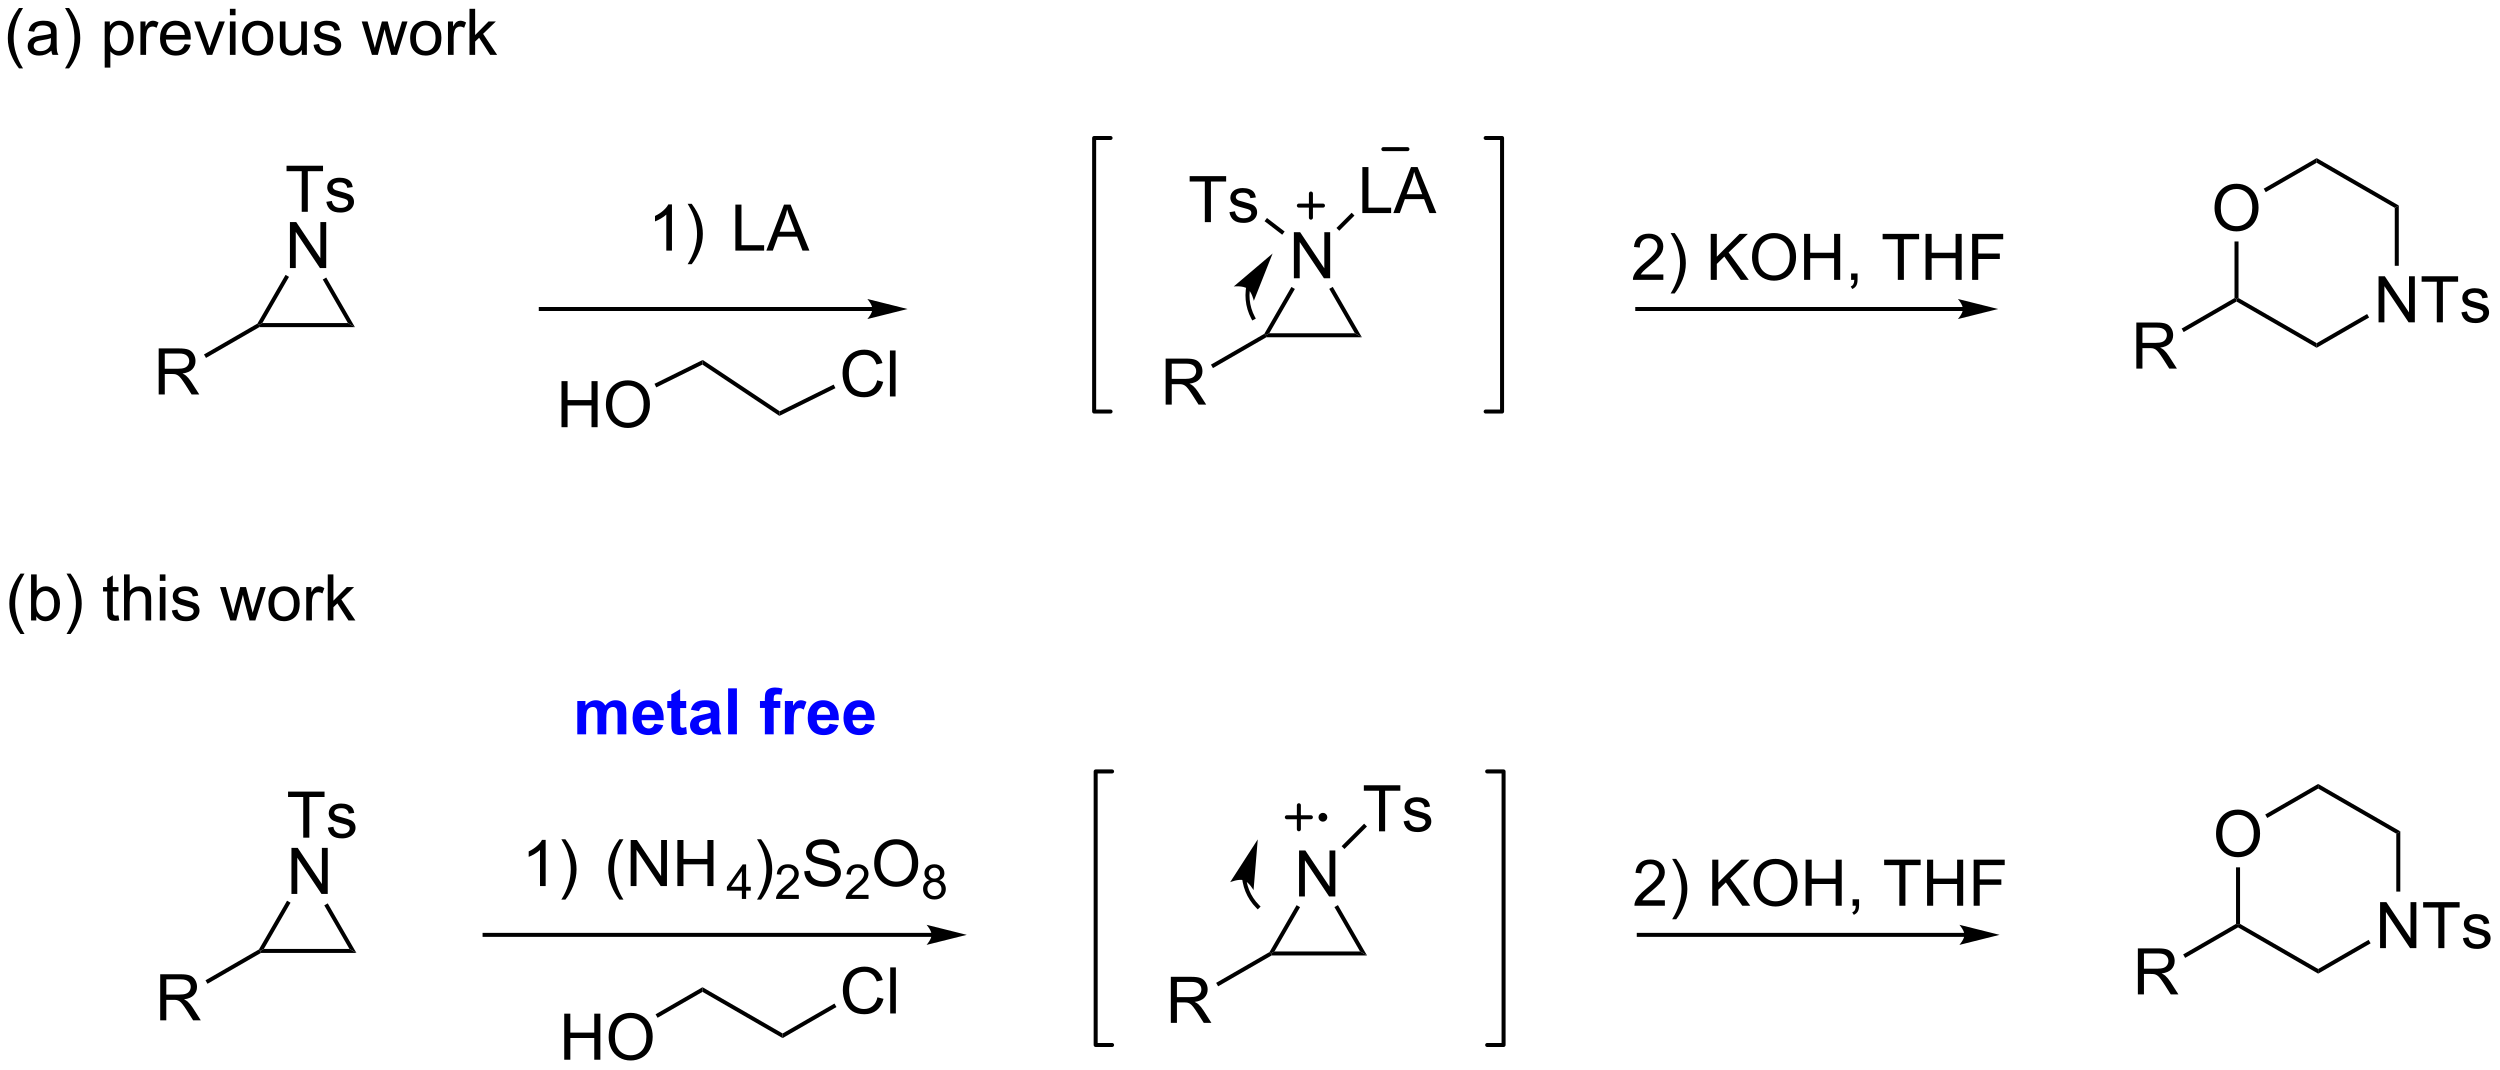 <?xml version="1.0" encoding="UTF-8"?>
<!DOCTYPE svg PUBLIC '-//W3C//DTD SVG 1.0//EN'
          'http://www.w3.org/TR/2001/REC-SVG-20010904/DTD/svg10.dtd'>
<svg stroke-dasharray="none" shape-rendering="auto" xmlns="http://www.w3.org/2000/svg" font-family="'Dialog'" text-rendering="auto" width="853" fill-opacity="1" color-interpolation="auto" color-rendering="auto" preserveAspectRatio="xMidYMid meet" font-size="12px" viewBox="0 0 853 365" fill="black" xmlns:xlink="http://www.w3.org/1999/xlink" stroke="black" image-rendering="auto" stroke-miterlimit="10" stroke-linecap="square" stroke-linejoin="miter" font-style="normal" stroke-width="1" height="365" stroke-dashoffset="0" font-weight="normal" stroke-opacity="1"
><!--Generated by the Batik Graphics2D SVG Generator--><defs id="genericDefs"
  /><g
  ><defs id="defs1"
    ><clipPath clipPathUnits="userSpaceOnUse" id="clipPath1"
      ><path d="M1.144 2.059 L320.808 2.059 L320.808 138.746 L1.144 138.746 L1.144 2.059 Z"
      /></clipPath
      ><clipPath clipPathUnits="userSpaceOnUse" id="clipPath2"
      ><path d="M-0.675 51.076 L-0.675 183.963 L310.101 183.963 L310.101 51.076 Z"
      /></clipPath
    ></defs
    ><g transform="scale(2.667,2.667) translate(-1.144,-2.059) matrix(1.029,0,0,1.029,1.839,-50.478)"
    ><path d="M1.685 59.559 Q1.102 58.825 0.698 57.84 Q0.297 56.853 0.297 55.799 Q0.297 54.869 0.599 54.017 Q0.951 53.03 1.685 52.049 L2.188 52.049 Q1.716 52.861 1.562 53.21 Q1.325 53.749 1.188 54.335 Q1.021 55.064 1.021 55.804 Q1.021 57.681 2.188 59.559 L1.685 59.559 ZM5.711 57.361 Q5.32 57.694 4.958 57.832 Q4.599 57.968 4.185 57.968 Q3.5 57.968 3.133 57.635 Q2.766 57.299 2.766 56.78 Q2.766 56.476 2.904 56.223 Q3.044 55.971 3.268 55.819 Q3.492 55.666 3.773 55.588 Q3.982 55.533 4.398 55.483 Q5.25 55.382 5.654 55.241 Q5.656 55.096 5.656 55.056 Q5.656 54.627 5.458 54.452 Q5.188 54.213 4.656 54.213 Q4.162 54.213 3.925 54.387 Q3.688 54.562 3.575 55.002 L2.888 54.908 Q2.982 54.468 3.195 54.197 Q3.412 53.924 3.818 53.778 Q4.224 53.632 4.758 53.632 Q5.289 53.632 5.62 53.757 Q5.953 53.882 6.109 54.072 Q6.266 54.26 6.328 54.549 Q6.365 54.728 6.365 55.197 L6.365 56.135 Q6.365 57.116 6.409 57.377 Q6.453 57.635 6.586 57.874 L5.852 57.874 Q5.742 57.655 5.711 57.361 ZM5.654 55.791 Q5.271 55.947 4.505 56.056 Q4.07 56.119 3.891 56.197 Q3.711 56.275 3.612 56.426 Q3.516 56.577 3.516 56.76 Q3.516 57.041 3.729 57.228 Q3.943 57.416 4.352 57.416 Q4.758 57.416 5.073 57.239 Q5.391 57.062 5.539 56.752 Q5.654 56.515 5.654 56.049 L5.654 55.791 ZM7.915 59.559 L7.41 59.559 Q8.579 57.681 8.579 55.804 Q8.579 55.069 8.41 54.346 Q8.277 53.76 8.04 53.221 Q7.887 52.869 7.41 52.049 L7.915 52.049 Q8.65 53.03 9.001 54.017 Q9.301 54.869 9.301 55.799 Q9.301 56.853 8.897 57.84 Q8.493 58.825 7.915 59.559 ZM12.341 59.465 L12.341 53.726 L12.982 53.726 L12.982 54.265 Q13.208 53.947 13.492 53.791 Q13.779 53.632 14.185 53.632 Q14.716 53.632 15.122 53.905 Q15.529 54.179 15.734 54.676 Q15.943 55.174 15.943 55.767 Q15.943 56.405 15.713 56.916 Q15.484 57.424 15.05 57.697 Q14.615 57.968 14.133 57.968 Q13.781 57.968 13.503 57.819 Q13.224 57.671 13.044 57.444 L13.044 59.465 L12.341 59.465 ZM12.977 55.822 Q12.977 56.624 13.3 57.007 Q13.625 57.39 14.086 57.39 Q14.555 57.39 14.888 56.994 Q15.224 56.596 15.224 55.765 Q15.224 54.971 14.896 54.577 Q14.57 54.181 14.117 54.181 Q13.669 54.181 13.323 54.603 Q12.977 55.023 12.977 55.822 ZM16.783 57.874 L16.783 53.726 L17.415 53.726 L17.415 54.353 Q17.658 53.913 17.861 53.773 Q18.066 53.632 18.314 53.632 Q18.668 53.632 19.035 53.858 L18.793 54.51 Q18.535 54.358 18.277 54.358 Q18.048 54.358 17.863 54.496 Q17.681 54.635 17.603 54.882 Q17.486 55.257 17.486 55.702 L17.486 57.874 L16.783 57.874 ZM22.293 56.538 L23.02 56.627 Q22.848 57.265 22.381 57.616 Q21.918 57.968 21.197 57.968 Q20.285 57.968 19.751 57.408 Q19.22 56.846 19.22 55.835 Q19.22 54.788 19.759 54.21 Q20.298 53.632 21.158 53.632 Q21.988 53.632 22.514 54.2 Q23.043 54.765 23.043 55.791 Q23.043 55.853 23.04 55.978 L19.947 55.978 Q19.986 56.663 20.332 57.028 Q20.681 57.39 21.199 57.39 Q21.587 57.39 21.861 57.187 Q22.134 56.983 22.293 56.538 ZM19.986 55.4 L22.301 55.4 Q22.254 54.877 22.035 54.616 Q21.699 54.21 21.165 54.21 Q20.681 54.21 20.35 54.536 Q20.02 54.858 19.986 55.4 ZM25.055 57.874 L23.477 53.726 L24.219 53.726 L25.109 56.21 Q25.255 56.611 25.375 57.046 Q25.469 56.718 25.638 56.257 L26.56 53.726 L27.281 53.726 L25.711 57.874 L25.055 57.874 ZM27.906 52.955 L27.906 52.148 L28.609 52.148 L28.609 52.955 L27.906 52.955 ZM27.906 57.874 L27.906 53.726 L28.609 53.726 L28.609 57.874 L27.906 57.874 ZM29.418 55.799 Q29.418 54.648 30.059 54.093 Q30.595 53.632 31.363 53.632 Q32.22 53.632 32.762 54.192 Q33.306 54.752 33.306 55.741 Q33.306 56.541 33.064 57.002 Q32.824 57.46 32.366 57.715 Q31.908 57.968 31.363 57.968 Q30.494 57.968 29.954 57.411 Q29.418 56.851 29.418 55.799 ZM30.142 55.799 Q30.142 56.596 30.488 56.994 Q30.837 57.39 31.363 57.39 Q31.887 57.39 32.233 56.991 Q32.582 56.593 32.582 55.775 Q32.582 55.007 32.233 54.611 Q31.884 54.213 31.363 54.213 Q30.837 54.213 30.488 54.608 Q30.142 55.002 30.142 55.799 ZM36.849 57.874 L36.849 57.265 Q36.365 57.968 35.531 57.968 Q35.164 57.968 34.846 57.827 Q34.529 57.687 34.372 57.473 Q34.219 57.26 34.156 56.952 Q34.115 56.744 34.115 56.296 L34.115 53.726 L34.818 53.726 L34.818 56.025 Q34.818 56.577 34.859 56.767 Q34.927 57.046 35.141 57.205 Q35.357 57.361 35.672 57.361 Q35.99 57.361 36.266 57.2 Q36.544 57.038 36.659 56.76 Q36.773 56.478 36.773 55.947 L36.773 53.726 L37.477 53.726 L37.477 57.874 L36.849 57.874 ZM38.298 56.635 L38.993 56.525 Q39.051 56.944 39.319 57.168 Q39.587 57.39 40.066 57.39 Q40.551 57.39 40.785 57.192 Q41.02 56.994 41.02 56.728 Q41.02 56.491 40.814 56.353 Q40.668 56.26 40.095 56.116 Q39.322 55.921 39.022 55.778 Q38.723 55.635 38.569 55.385 Q38.415 55.132 38.415 54.827 Q38.415 54.549 38.54 54.314 Q38.668 54.077 38.887 53.921 Q39.051 53.799 39.335 53.715 Q39.618 53.632 39.941 53.632 Q40.431 53.632 40.798 53.773 Q41.168 53.913 41.342 54.153 Q41.52 54.392 41.587 54.796 L40.9 54.89 Q40.853 54.569 40.626 54.39 Q40.402 54.21 39.993 54.21 Q39.509 54.21 39.301 54.371 Q39.095 54.53 39.095 54.744 Q39.095 54.882 39.181 54.991 Q39.267 55.103 39.449 55.179 Q39.556 55.218 40.072 55.358 Q40.816 55.556 41.111 55.684 Q41.408 55.812 41.574 56.054 Q41.743 56.296 41.743 56.655 Q41.743 57.007 41.538 57.317 Q41.332 57.627 40.944 57.799 Q40.559 57.968 40.072 57.968 Q39.262 57.968 38.837 57.632 Q38.415 57.296 38.298 56.635 ZM45.568 57.874 L44.297 53.726 L45.023 53.726 L45.685 56.119 L45.93 57.01 Q45.945 56.944 46.146 56.155 L46.805 53.726 L47.529 53.726 L48.148 56.132 L48.357 56.924 L48.594 56.124 L49.305 53.726 L49.99 53.726 L48.693 57.874 L47.961 57.874 L47.302 55.39 L47.141 54.681 L46.302 57.874 L45.568 57.874 ZM50.316 55.799 Q50.316 54.648 50.957 54.093 Q51.493 53.632 52.262 53.632 Q53.118 53.632 53.66 54.192 Q54.204 54.752 54.204 55.741 Q54.204 56.541 53.962 57.002 Q53.723 57.46 53.264 57.715 Q52.806 57.968 52.262 57.968 Q51.392 57.968 50.853 57.411 Q50.316 56.851 50.316 55.799 ZM51.04 55.799 Q51.04 56.596 51.387 56.994 Q51.736 57.39 52.262 57.39 Q52.785 57.39 53.132 56.991 Q53.48 56.593 53.48 55.775 Q53.48 55.007 53.132 54.611 Q52.783 54.213 52.262 54.213 Q51.736 54.213 51.387 54.608 Q51.04 55.002 51.04 55.799 ZM55.021 57.874 L55.021 53.726 L55.654 53.726 L55.654 54.353 Q55.896 53.913 56.099 53.773 Q56.305 53.632 56.552 53.632 Q56.906 53.632 57.273 53.858 L57.031 54.51 Q56.773 54.358 56.516 54.358 Q56.286 54.358 56.102 54.496 Q55.919 54.635 55.841 54.882 Q55.724 55.257 55.724 55.702 L55.724 57.874 L55.021 57.874 ZM57.695 57.874 L57.695 52.148 L58.398 52.148 L58.398 55.413 L60.062 53.726 L60.974 53.726 L59.388 55.265 L61.133 57.874 L60.266 57.874 L58.896 55.752 L58.398 56.228 L58.398 57.874 L57.695 57.874 Z" stroke="none" clip-path="url(#clipPath2)"
    /></g
    ><g transform="matrix(2.743,0,0,2.743,1.852,-140.099)"
    ><path d="M1.872 129.936 Q1.289 129.202 0.885 128.218 Q0.484 127.231 0.484 126.176 Q0.484 125.246 0.786 124.395 Q1.138 123.408 1.872 122.426 L2.375 122.426 Q1.904 123.238 1.75 123.587 Q1.513 124.126 1.375 124.712 Q1.208 125.442 1.208 126.181 Q1.208 128.059 2.375 129.936 L1.872 129.936 ZM3.841 128.251 L3.188 128.251 L3.188 122.525 L3.891 122.525 L3.891 124.567 Q4.336 124.009 5.029 124.009 Q5.412 124.009 5.753 124.163 Q6.094 124.317 6.315 124.598 Q6.537 124.876 6.662 125.272 Q6.787 125.665 6.787 126.113 Q6.787 127.181 6.258 127.764 Q5.732 128.345 4.992 128.345 Q4.258 128.345 3.841 127.731 L3.841 128.251 ZM3.833 126.145 Q3.833 126.892 4.037 127.223 Q4.367 127.767 4.935 127.767 Q5.396 127.767 5.732 127.366 Q6.068 126.965 6.068 126.173 Q6.068 125.361 5.745 124.975 Q5.422 124.587 4.966 124.587 Q4.505 124.587 4.169 124.988 Q3.833 125.387 3.833 126.145 ZM8.103 129.936 L7.598 129.936 Q8.767 128.059 8.767 126.181 Q8.767 125.447 8.598 124.723 Q8.465 124.137 8.228 123.598 Q8.074 123.246 7.598 122.426 L8.103 122.426 Q8.837 123.408 9.189 124.395 Q9.488 125.246 9.488 126.176 Q9.488 127.231 9.085 128.218 Q8.681 129.202 8.103 129.936 ZM14.062 127.621 L14.164 128.244 Q13.867 128.306 13.633 128.306 Q13.25 128.306 13.039 128.186 Q12.828 128.064 12.742 127.866 Q12.656 127.668 12.656 127.035 L12.656 124.65 L12.141 124.65 L12.141 124.103 L12.656 124.103 L12.656 123.074 L13.357 122.652 L13.357 124.103 L14.062 124.103 L14.062 124.65 L13.357 124.65 L13.357 127.074 Q13.357 127.376 13.393 127.462 Q13.43 127.548 13.513 127.6 Q13.599 127.65 13.755 127.65 Q13.872 127.65 14.062 127.621 ZM14.751 128.251 L14.751 122.525 L15.454 122.525 L15.454 124.579 Q15.947 124.009 16.697 124.009 Q17.158 124.009 17.496 124.192 Q17.837 124.371 17.983 124.692 Q18.129 125.012 18.129 125.621 L18.129 128.251 L17.426 128.251 L17.426 125.621 Q17.426 125.095 17.197 124.856 Q16.97 124.613 16.551 124.613 Q16.238 124.613 15.962 124.777 Q15.689 124.939 15.572 125.218 Q15.454 125.494 15.454 125.981 L15.454 128.251 L14.751 128.251 ZM19.203 123.332 L19.203 122.525 L19.906 122.525 L19.906 123.332 L19.203 123.332 ZM19.203 128.251 L19.203 124.103 L19.906 124.103 L19.906 128.251 L19.203 128.251 ZM20.697 127.012 L21.392 126.902 Q21.449 127.322 21.717 127.546 Q21.986 127.767 22.465 127.767 Q22.949 127.767 23.184 127.569 Q23.418 127.371 23.418 127.106 Q23.418 126.869 23.212 126.731 Q23.066 126.637 22.494 126.494 Q21.72 126.298 21.421 126.155 Q21.121 126.012 20.967 125.762 Q20.814 125.509 20.814 125.204 Q20.814 124.926 20.939 124.692 Q21.066 124.454 21.285 124.298 Q21.449 124.176 21.733 124.093 Q22.017 124.009 22.34 124.009 Q22.829 124.009 23.197 124.15 Q23.566 124.29 23.741 124.53 Q23.918 124.77 23.986 125.173 L23.298 125.267 Q23.251 124.947 23.025 124.767 Q22.801 124.587 22.392 124.587 Q21.908 124.587 21.699 124.749 Q21.494 124.908 21.494 125.121 Q21.494 125.259 21.579 125.369 Q21.665 125.481 21.848 125.556 Q21.954 125.595 22.47 125.736 Q23.215 125.934 23.509 126.061 Q23.806 126.189 23.973 126.431 Q24.142 126.673 24.142 127.033 Q24.142 127.384 23.936 127.694 Q23.73 128.004 23.342 128.176 Q22.957 128.345 22.47 128.345 Q21.66 128.345 21.236 128.009 Q20.814 127.673 20.697 127.012 ZM27.966 128.251 L26.695 124.103 L27.422 124.103 L28.083 126.496 L28.328 127.387 Q28.344 127.322 28.544 126.533 L29.203 124.103 L29.927 124.103 L30.547 126.509 L30.755 127.301 L30.992 126.501 L31.703 124.103 L32.388 124.103 L31.091 128.251 L30.359 128.251 L29.701 125.767 L29.539 125.059 L28.701 128.251 L27.966 128.251 ZM32.715 126.176 Q32.715 125.025 33.355 124.47 Q33.892 124.009 34.66 124.009 Q35.517 124.009 36.059 124.569 Q36.603 125.129 36.603 126.119 Q36.603 126.918 36.361 127.379 Q36.121 127.837 35.663 128.093 Q35.204 128.345 34.66 128.345 Q33.79 128.345 33.251 127.788 Q32.715 127.228 32.715 126.176 ZM33.439 126.176 Q33.439 126.973 33.785 127.371 Q34.134 127.767 34.66 127.767 Q35.184 127.767 35.53 127.369 Q35.879 126.97 35.879 126.152 Q35.879 125.384 35.53 124.988 Q35.181 124.59 34.66 124.59 Q34.134 124.59 33.785 124.986 Q33.439 125.379 33.439 126.176 ZM37.419 128.251 L37.419 124.103 L38.052 124.103 L38.052 124.731 Q38.294 124.29 38.497 124.15 Q38.703 124.009 38.95 124.009 Q39.305 124.009 39.672 124.236 L39.43 124.887 Q39.172 124.736 38.914 124.736 Q38.685 124.736 38.5 124.874 Q38.318 125.012 38.24 125.259 Q38.122 125.634 38.122 126.079 L38.122 128.251 L37.419 128.251 ZM40.094 128.251 L40.094 122.525 L40.797 122.525 L40.797 125.79 L42.461 124.103 L43.372 124.103 L41.786 125.642 L43.531 128.251 L42.664 128.251 L41.294 126.129 L40.797 126.606 L40.797 128.251 L40.094 128.251 Z" stroke="none" clip-path="url(#clipPath2)"
    /></g
    ><g transform="matrix(2.743,0,0,2.743,1.852,-140.099)"
    ><path d="M19.252 177.99 L19.252 172.263 L21.791 172.263 Q22.557 172.263 22.956 172.417 Q23.354 172.57 23.591 172.961 Q23.831 173.352 23.831 173.826 Q23.831 174.435 23.435 174.854 Q23.041 175.271 22.216 175.383 Q22.518 175.529 22.674 175.669 Q23.005 175.974 23.302 176.43 L24.299 177.99 L23.346 177.99 L22.588 176.797 Q22.255 176.281 22.039 176.008 Q21.825 175.734 21.656 175.625 Q21.487 175.516 21.31 175.474 Q21.182 175.445 20.888 175.445 L20.01 175.445 L20.01 177.99 L19.252 177.99 ZM20.01 174.789 L21.638 174.789 Q22.159 174.789 22.45 174.682 Q22.745 174.576 22.896 174.339 Q23.049 174.102 23.049 173.826 Q23.049 173.419 22.752 173.159 Q22.458 172.896 21.823 172.896 L20.01 172.896 L20.01 174.789 Z" stroke="none" clip-path="url(#clipPath2)"
    /></g
    ><g transform="matrix(2.743,0,0,2.743,1.852,-140.099)"
    ><path d="M25.137 173.446 L24.887 173.013 L31.531 169.177 L31.714 169.36 L31.781 169.61 Z" stroke="none" clip-path="url(#clipPath2)"
    /></g
    ><g transform="matrix(2.743,0,0,2.743,1.852,-140.099)"
    ><path d="M37.044 155.269 L37.044 150.216 L35.156 150.216 L35.156 149.542 L39.695 149.542 L39.695 150.216 L37.802 150.216 L37.802 155.269 L37.044 155.269 ZM40.102 154.029 L40.798 153.92 Q40.855 154.339 41.123 154.563 Q41.392 154.784 41.871 154.784 Q42.355 154.784 42.589 154.586 Q42.824 154.388 42.824 154.123 Q42.824 153.886 42.618 153.748 Q42.472 153.654 41.899 153.511 Q41.126 153.315 40.826 153.172 Q40.527 153.029 40.373 152.779 Q40.22 152.526 40.22 152.222 Q40.22 151.943 40.345 151.709 Q40.472 151.472 40.691 151.315 Q40.855 151.193 41.139 151.11 Q41.423 151.026 41.746 151.026 Q42.235 151.026 42.602 151.167 Q42.972 151.308 43.147 151.547 Q43.324 151.787 43.392 152.19 L42.704 152.284 Q42.657 151.964 42.431 151.784 Q42.207 151.605 41.798 151.605 Q41.313 151.605 41.105 151.766 Q40.899 151.925 40.899 152.138 Q40.899 152.276 40.985 152.386 Q41.071 152.498 41.254 152.573 Q41.36 152.612 41.876 152.753 Q42.621 152.951 42.915 153.078 Q43.212 153.206 43.379 153.448 Q43.548 153.69 43.548 154.05 Q43.548 154.401 43.342 154.711 Q43.136 155.021 42.748 155.193 Q42.363 155.362 41.876 155.362 Q41.066 155.362 40.642 155.026 Q40.22 154.69 40.102 154.029 Z" stroke="none" clip-path="url(#clipPath2)"
    /></g
    ><g transform="matrix(2.743,0,0,2.743,1.852,-140.099)"
    ><path d="M35.578 162.269 L35.578 156.542 L36.356 156.542 L39.364 161.037 L39.364 156.542 L40.091 156.542 L40.091 162.269 L39.312 162.269 L36.304 157.769 L36.304 162.269 L35.578 162.269 Z" stroke="none" clip-path="url(#clipPath2)"
    /></g
    ><g transform="matrix(2.743,0,0,2.743,1.852,-140.099)"
    ><path d="M31.781 169.61 L31.714 169.36 L32.147 169.11 L42.79 169.11 L43.656 169.61 Z" stroke="none" clip-path="url(#clipPath2)"
    /></g
    ><g transform="matrix(2.743,0,0,2.743,1.852,-140.099)"
    ><path d="M43.656 169.61 L42.79 169.11 L39.662 163.694 L40.095 163.444 Z" stroke="none" clip-path="url(#clipPath2)"
    /></g
    ><g transform="matrix(2.743,0,0,2.743,1.852,-140.099)"
    ><path d="M35.032 163.114 L35.465 163.364 L32.147 169.11 L31.714 169.36 L31.531 169.177 Z" stroke="none" clip-path="url(#clipPath2)"
    /></g
    ><g transform="matrix(2.743,0,0,2.743,1.852,-140.099)"
    ><path d="M115.205 167.11 L59.602 167.11 L59.352 167.11 L59.352 167.61 L59.602 167.61 L115.205 167.61 L115.455 167.61 L115.455 167.11 L115.205 167.11 ZM119.58 167.36 L114.58 166.11 C114.58 166.11 115.205 166.814 115.205 167.36 C115.205 167.907 114.58 168.61 114.58 168.61 Z" stroke="none" clip-path="url(#clipPath2)"
    /></g
    ><g transform="matrix(2.743,0,0,2.743,1.852,-140.099)"
    ><path d="M265.252 174.77 L265.252 169.044 L267.791 169.044 Q268.556 169.044 268.955 169.197 Q269.353 169.351 269.59 169.742 Q269.83 170.132 269.83 170.606 Q269.83 171.215 269.434 171.635 Q269.041 172.052 268.215 172.163 Q268.517 172.309 268.673 172.45 Q269.004 172.755 269.301 173.21 L270.298 174.77 L269.345 174.77 L268.588 173.577 Q268.254 173.062 268.038 172.788 Q267.825 172.515 267.655 172.406 Q267.486 172.296 267.309 172.255 Q267.181 172.226 266.887 172.226 L266.009 172.226 L266.009 174.77 L265.252 174.77 ZM266.009 171.57 L267.637 171.57 Q268.158 171.57 268.45 171.463 Q268.744 171.356 268.895 171.119 Q269.048 170.882 269.048 170.606 Q269.048 170.2 268.752 169.94 Q268.457 169.677 267.822 169.677 L266.009 169.677 L266.009 171.57 Z" stroke="none" clip-path="url(#clipPath2)"
    /></g
    ><g transform="matrix(2.743,0,0,2.743,1.852,-140.099)"
    ><path d="M271.137 170.226 L270.887 169.793 L277.463 165.996 L277.713 166.141 L277.713 166.429 Z" stroke="none" clip-path="url(#clipPath2)"
    /></g
    ><g transform="matrix(2.743,0,0,2.743,1.852,-140.099)"
    ><path d="M295.381 169.016 L295.381 163.289 L296.16 163.289 L299.168 167.784 L299.168 163.289 L299.894 163.289 L299.894 169.016 L299.115 169.016 L296.108 164.516 L296.108 169.016 L295.381 169.016 ZM302.625 169.016 L302.625 163.964 L300.737 163.964 L300.737 163.289 L305.276 163.289 L305.276 163.964 L303.382 163.964 L303.382 169.016 L302.625 169.016 ZM305.683 167.776 L306.379 167.667 Q306.436 168.086 306.704 168.31 Q306.972 168.531 307.452 168.531 Q307.936 168.531 308.17 168.334 Q308.405 168.136 308.405 167.87 Q308.405 167.633 308.199 167.495 Q308.053 167.401 307.48 167.258 Q306.707 167.063 306.407 166.919 Q306.108 166.776 305.954 166.526 Q305.8 166.274 305.8 165.969 Q305.8 165.69 305.925 165.456 Q306.053 165.219 306.272 165.063 Q306.436 164.94 306.72 164.857 Q307.004 164.774 307.327 164.774 Q307.816 164.774 308.183 164.914 Q308.553 165.055 308.728 165.294 Q308.905 165.534 308.972 165.938 L308.285 166.031 Q308.238 165.711 308.011 165.531 Q307.787 165.352 307.379 165.352 Q306.894 165.352 306.686 165.513 Q306.48 165.672 306.48 165.886 Q306.48 166.024 306.566 166.133 Q306.652 166.245 306.834 166.321 Q306.941 166.36 307.457 166.5 Q308.202 166.698 308.496 166.826 Q308.793 166.953 308.959 167.196 Q309.129 167.438 309.129 167.797 Q309.129 168.149 308.923 168.459 Q308.717 168.768 308.329 168.94 Q307.944 169.11 307.457 169.11 Q306.647 169.11 306.222 168.774 Q305.8 168.438 305.683 167.776 Z" stroke="none" clip-path="url(#clipPath2)"
    /></g
    ><g transform="matrix(2.743,0,0,2.743,1.852,-140.099)"
    ><path d="M274.976 154.818 Q274.976 153.391 275.742 152.586 Q276.507 151.779 277.718 151.779 Q278.51 151.779 279.146 152.159 Q279.784 152.537 280.117 153.214 Q280.453 153.891 280.453 154.75 Q280.453 155.623 280.101 156.31 Q279.75 156.998 279.104 157.352 Q278.461 157.706 277.713 157.706 Q276.906 157.706 276.268 157.315 Q275.632 156.922 275.304 156.248 Q274.976 155.571 274.976 154.818 ZM275.757 154.829 Q275.757 155.865 276.312 156.461 Q276.869 157.055 277.711 157.055 Q278.565 157.055 279.117 156.454 Q279.671 155.852 279.671 154.748 Q279.671 154.047 279.435 153.526 Q279.198 153.006 278.742 152.719 Q278.289 152.43 277.721 152.43 Q276.916 152.43 276.336 152.985 Q275.757 153.537 275.757 154.829 Z" stroke="none" clip-path="url(#clipPath2)"
    /></g
    ><g transform="matrix(2.743,0,0,2.743,1.852,-140.099)"
    ><path d="M277.713 166.429 L277.713 166.141 L277.963 165.996 L287.68 171.607 L287.68 172.184 Z" stroke="none" clip-path="url(#clipPath2)"
    /></g
    ><g transform="matrix(2.743,0,0,2.743,1.852,-140.099)"
    ><path d="M287.68 172.184 L287.68 171.607 L293.956 167.983 L294.206 168.416 Z" stroke="none" clip-path="url(#clipPath2)"
    /></g
    ><g transform="matrix(2.743,0,0,2.743,1.852,-140.099)"
    ><path d="M297.897 161.982 L297.397 161.982 L297.397 154.776 L297.897 154.488 Z" stroke="none" clip-path="url(#clipPath2)"
    /></g
    ><g transform="matrix(2.743,0,0,2.743,1.852,-140.099)"
    ><path d="M297.897 154.488 L297.397 154.776 L287.68 149.167 L287.68 148.589 Z" stroke="none" clip-path="url(#clipPath2)"
    /></g
    ><g transform="matrix(2.743,0,0,2.743,1.852,-140.099)"
    ><path d="M287.68 148.589 L287.68 149.167 L281.345 152.824 L281.095 152.391 Z" stroke="none" clip-path="url(#clipPath2)"
    /></g
    ><g transform="matrix(2.743,0,0,2.743,1.852,-140.099)"
    ><path d="M277.463 158.959 L277.963 158.959 L277.963 165.996 L277.713 166.141 L277.463 165.996 Z" stroke="none" clip-path="url(#clipPath2)"
    /></g
    ><g transform="matrix(2.743,0,0,2.743,1.852,-140.099)"
    ><path d="M69.168 104.213 L69.168 98.487 L69.925 98.487 L69.925 100.838 L72.902 100.838 L72.902 98.487 L73.66 98.487 L73.66 104.213 L72.902 104.213 L72.902 101.513 L69.925 101.513 L69.925 104.213 L69.168 104.213 ZM74.692 101.424 Q74.692 99.997 75.458 99.192 Q76.224 98.385 77.435 98.385 Q78.226 98.385 78.862 98.765 Q79.5 99.143 79.833 99.82 Q80.169 100.497 80.169 101.356 Q80.169 102.229 79.817 102.916 Q79.466 103.604 78.82 103.958 Q78.177 104.312 77.429 104.312 Q76.622 104.312 75.984 103.921 Q75.349 103.528 75.02 102.854 Q74.692 102.177 74.692 101.424 ZM75.474 101.435 Q75.474 102.471 76.028 103.067 Q76.586 103.661 77.427 103.661 Q78.281 103.661 78.833 103.06 Q79.388 102.458 79.388 101.354 Q79.388 100.653 79.151 100.132 Q78.914 99.612 78.458 99.325 Q78.005 99.036 77.437 99.036 Q76.632 99.036 76.052 99.591 Q75.474 100.143 75.474 101.435 Z" stroke="none" clip-path="url(#clipPath2)"
    /></g
    ><g transform="matrix(2.743,0,0,2.743,1.852,-140.099)"
    ><path d="M80.957 99.263 L80.736 98.814 L86.733 95.849 L86.696 96.425 Z" stroke="none" clip-path="url(#clipPath2)"
    /></g
    ><g transform="matrix(2.743,0,0,2.743,1.852,-140.099)"
    ><path d="M86.696 96.425 L86.733 95.849 L96.309 102.232 L96.272 102.808 Z" stroke="none" clip-path="url(#clipPath2)"
    /></g
    ><g transform="matrix(2.743,0,0,2.743,1.852,-140.099)"
    ><path d="M108.435 98.385 L109.192 98.576 Q108.956 99.51 108.336 100.003 Q107.716 100.492 106.823 100.492 Q105.896 100.492 105.315 100.115 Q104.737 99.737 104.432 99.023 Q104.13 98.307 104.13 97.487 Q104.13 96.591 104.471 95.927 Q104.815 95.26 105.445 94.914 Q106.075 94.568 106.833 94.568 Q107.692 94.568 108.278 95.005 Q108.864 95.443 109.096 96.237 L108.349 96.411 Q108.151 95.786 107.771 95.503 Q107.393 95.216 106.817 95.216 Q106.159 95.216 105.713 95.534 Q105.271 95.849 105.091 96.383 Q104.911 96.917 104.911 97.482 Q104.911 98.213 105.125 98.758 Q105.338 99.302 105.786 99.573 Q106.237 99.841 106.76 99.841 Q107.396 99.841 107.836 99.474 Q108.278 99.107 108.435 98.385 ZM110.022 100.393 L110.022 94.667 L110.725 94.667 L110.725 100.393 L110.022 100.393 Z" stroke="none" clip-path="url(#clipPath2)"
    /></g
    ><g transform="matrix(2.743,0,0,2.743,1.852,-140.099)"
    ><path d="M96.272 102.808 L96.309 102.232 L103.022 98.912 L103.244 99.36 Z" stroke="none" clip-path="url(#clipPath2)"
    /></g
    ><g transform="matrix(2.743,0,0,2.743,1.852,-140.099)"
    ><path d="M67.198 161.292 L66.495 161.292 L66.495 156.81 Q66.24 157.053 65.828 157.295 Q65.417 157.537 65.088 157.66 L65.088 156.98 Q65.677 156.701 66.117 156.308 Q66.56 155.912 66.745 155.542 L67.198 155.542 L67.198 161.292 ZM69.655 162.977 L69.15 162.977 Q70.319 161.1 70.319 159.222 Q70.319 158.488 70.15 157.764 Q70.017 157.178 69.78 156.639 Q69.626 156.287 69.15 155.467 L69.655 155.467 Q70.389 156.448 70.741 157.435 Q71.04 158.287 71.04 159.217 Q71.04 160.272 70.637 161.258 Q70.233 162.243 69.655 162.977 Z" stroke="none" clip-path="url(#clipPath2)"
    /></g
    ><g transform="matrix(2.743,0,0,2.743,1.852,-140.099)"
    ><path d="M76.372 162.977 Q75.789 162.243 75.385 161.258 Q74.984 160.272 74.984 159.217 Q74.984 158.287 75.286 157.435 Q75.638 156.448 76.372 155.467 L76.875 155.467 Q76.403 156.279 76.25 156.628 Q76.013 157.167 75.875 157.753 Q75.708 158.482 75.708 159.222 Q75.708 161.1 76.875 162.977 L76.372 162.977 ZM77.773 161.292 L77.773 155.566 L78.552 155.566 L81.56 160.06 L81.56 155.566 L82.286 155.566 L82.286 161.292 L81.508 161.292 L78.5 156.792 L78.5 161.292 L77.773 161.292 ZM83.582 161.292 L83.582 155.566 L84.34 155.566 L84.34 157.917 L87.316 157.917 L87.316 155.566 L88.074 155.566 L88.074 161.292 L87.316 161.292 L87.316 158.592 L84.34 158.592 L84.34 161.292 L83.582 161.292 Z" stroke="none" clip-path="url(#clipPath2)"
    /></g
    ><g transform="matrix(2.743,0,0,2.743,1.852,-140.099)"
    ><path d="M91.606 162.892 L91.606 161.863 L89.743 161.863 L89.743 161.381 L91.704 158.597 L92.133 158.597 L92.133 161.381 L92.713 161.381 L92.713 161.863 L92.133 161.863 L92.133 162.892 L91.606 162.892 ZM91.606 161.381 L91.606 159.443 L90.262 161.381 L91.606 161.381 Z" stroke="none" clip-path="url(#clipPath2)"
    /></g
    ><g transform="matrix(2.743,0,0,2.743,1.852,-140.099)"
    ><path d="M93.993 162.977 L93.488 162.977 Q94.657 161.1 94.657 159.222 Q94.657 158.488 94.488 157.764 Q94.355 157.178 94.118 156.639 Q93.964 156.287 93.488 155.467 L93.993 155.467 Q94.728 156.448 95.079 157.435 Q95.379 158.287 95.379 159.217 Q95.379 160.272 94.975 161.258 Q94.571 162.243 93.993 162.977 Z" stroke="none" clip-path="url(#clipPath2)"
    /></g
    ><g transform="matrix(2.743,0,0,2.743,1.852,-140.099)"
    ><path d="M98.689 162.385 L98.689 162.892 L95.849 162.892 Q95.843 162.701 95.912 162.525 Q96.019 162.236 96.257 161.955 Q96.498 161.674 96.949 161.304 Q97.648 160.73 97.894 160.394 Q98.14 160.058 98.14 159.76 Q98.14 159.447 97.916 159.232 Q97.693 159.015 97.332 159.015 Q96.951 159.015 96.722 159.244 Q96.494 159.472 96.492 159.877 L95.949 159.822 Q96.005 159.215 96.369 158.898 Q96.732 158.58 97.343 158.58 Q97.963 158.58 98.322 158.924 Q98.683 159.265 98.683 159.771 Q98.683 160.029 98.578 160.279 Q98.472 160.527 98.226 160.803 Q97.982 161.078 97.414 161.558 Q96.939 161.957 96.804 162.099 Q96.67 162.242 96.582 162.385 L98.689 162.385 Z" stroke="none" clip-path="url(#clipPath2)"
    /></g
    ><g transform="matrix(2.743,0,0,2.743,1.852,-140.099)"
    ><path d="M99.364 159.451 L100.08 159.389 Q100.129 159.818 100.314 160.094 Q100.502 160.37 100.892 160.54 Q101.283 160.709 101.77 160.709 Q102.205 160.709 102.536 160.581 Q102.869 160.451 103.031 160.227 Q103.192 160.003 103.192 159.738 Q103.192 159.467 103.036 159.266 Q102.879 159.066 102.52 158.928 Q102.291 158.839 101.502 158.649 Q100.713 158.459 100.395 158.292 Q99.986 158.076 99.783 157.758 Q99.583 157.441 99.583 157.045 Q99.583 156.613 99.827 156.235 Q100.075 155.857 100.546 155.662 Q101.02 155.467 101.598 155.467 Q102.236 155.467 102.721 155.673 Q103.208 155.878 103.468 156.277 Q103.731 156.675 103.752 157.178 L103.025 157.232 Q102.965 156.691 102.627 156.415 Q102.291 156.136 101.629 156.136 Q100.942 156.136 100.627 156.389 Q100.314 156.639 100.314 156.995 Q100.314 157.303 100.536 157.503 Q100.754 157.701 101.679 157.912 Q102.603 158.12 102.947 158.277 Q103.447 158.506 103.684 158.86 Q103.924 159.214 103.924 159.675 Q103.924 160.131 103.661 160.537 Q103.4 160.941 102.908 161.167 Q102.419 161.391 101.807 161.391 Q101.028 161.391 100.502 161.165 Q99.978 160.935 99.679 160.482 Q99.379 160.027 99.364 159.451 Z" stroke="none" clip-path="url(#clipPath2)"
    /></g
    ><g transform="matrix(2.743,0,0,2.743,1.852,-140.099)"
    ><path d="M107.362 162.385 L107.362 162.892 L104.522 162.892 Q104.516 162.701 104.585 162.525 Q104.692 162.236 104.93 161.955 Q105.171 161.674 105.622 161.304 Q106.321 160.73 106.567 160.394 Q106.813 160.058 106.813 159.76 Q106.813 159.447 106.588 159.232 Q106.366 159.015 106.004 159.015 Q105.624 159.015 105.395 159.244 Q105.167 159.472 105.165 159.877 L104.622 159.822 Q104.678 159.215 105.042 158.898 Q105.405 158.58 106.016 158.58 Q106.635 158.58 106.995 158.924 Q107.356 159.265 107.356 159.771 Q107.356 160.029 107.251 160.279 Q107.145 160.527 106.899 160.803 Q106.655 161.078 106.087 161.558 Q105.612 161.957 105.477 162.099 Q105.342 162.242 105.254 162.385 L107.362 162.385 Z" stroke="none" clip-path="url(#clipPath2)"
    /></g
    ><g transform="matrix(2.743,0,0,2.743,1.852,-140.099)"
    ><path d="M108.065 158.503 Q108.065 157.076 108.831 156.272 Q109.597 155.464 110.808 155.464 Q111.599 155.464 112.235 155.844 Q112.873 156.222 113.206 156.899 Q113.542 157.576 113.542 158.435 Q113.542 159.308 113.19 159.995 Q112.839 160.683 112.193 161.037 Q111.55 161.391 110.802 161.391 Q109.995 161.391 109.357 161.001 Q108.722 160.607 108.393 159.933 Q108.065 159.256 108.065 158.503 ZM108.847 158.514 Q108.847 159.55 109.401 160.147 Q109.959 160.74 110.8 160.74 Q111.654 160.74 112.206 160.139 Q112.761 159.537 112.761 158.433 Q112.761 157.732 112.524 157.212 Q112.287 156.691 111.831 156.404 Q111.378 156.115 110.81 156.115 Q110.005 156.115 109.425 156.67 Q108.847 157.222 108.847 158.514 Z" stroke="none" clip-path="url(#clipPath2)"
    /></g
    ><g transform="matrix(2.743,0,0,2.743,1.852,-140.099)"
    ><path d="M114.96 160.562 Q114.632 160.443 114.474 160.22 Q114.316 159.998 114.316 159.687 Q114.316 159.219 114.652 158.9 Q114.99 158.58 115.55 158.58 Q116.113 158.58 116.455 158.906 Q116.798 159.232 116.798 159.701 Q116.798 160 116.64 160.222 Q116.484 160.443 116.166 160.562 Q116.56 160.691 116.767 160.978 Q116.974 161.265 116.974 161.664 Q116.974 162.215 116.584 162.591 Q116.195 162.966 115.558 162.966 Q114.923 162.966 114.533 162.59 Q114.144 162.213 114.144 161.65 Q114.144 161.23 114.355 160.949 Q114.568 160.666 114.96 160.562 ZM114.855 159.67 Q114.855 159.974 115.05 160.168 Q115.248 160.361 115.562 160.361 Q115.867 160.361 116.06 160.17 Q116.255 159.976 116.255 159.699 Q116.255 159.408 116.054 159.211 Q115.855 159.013 115.556 159.013 Q115.254 159.013 115.054 159.207 Q114.855 159.4 114.855 159.67 ZM114.685 161.652 Q114.685 161.879 114.793 162.09 Q114.9 162.3 115.111 162.416 Q115.322 162.531 115.564 162.531 Q115.943 162.531 116.189 162.289 Q116.435 162.045 116.435 161.67 Q116.435 161.289 116.181 161.041 Q115.927 160.791 115.546 160.791 Q115.175 160.791 114.929 161.037 Q114.685 161.283 114.685 161.652 Z" stroke="none" clip-path="url(#clipPath2)"
    /></g
    ><g transform="matrix(2.743,0,0,2.743,1.852,-140.099)"
    ><path d="M206.416 163.06 L206.416 163.738 L202.63 163.738 Q202.622 163.482 202.713 163.248 Q202.856 162.863 203.174 162.488 Q203.494 162.113 204.096 161.62 Q205.028 160.855 205.356 160.407 Q205.685 159.959 205.685 159.56 Q205.685 159.144 205.385 158.857 Q205.088 158.568 204.606 158.568 Q204.099 158.568 203.794 158.873 Q203.489 159.178 203.487 159.717 L202.763 159.644 Q202.838 158.834 203.323 158.412 Q203.807 157.988 204.622 157.988 Q205.448 157.988 205.927 158.446 Q206.409 158.902 206.409 159.576 Q206.409 159.92 206.268 160.253 Q206.127 160.584 205.799 160.951 Q205.474 161.318 204.716 161.959 Q204.083 162.49 203.903 162.68 Q203.724 162.87 203.606 163.06 L206.416 163.06 ZM207.827 165.423 L207.321 165.423 Q208.491 163.545 208.491 161.667 Q208.491 160.933 208.321 160.209 Q208.189 159.623 207.952 159.084 Q207.798 158.732 207.321 157.912 L207.827 157.912 Q208.561 158.894 208.912 159.881 Q209.212 160.732 209.212 161.662 Q209.212 162.717 208.808 163.704 Q208.405 164.688 207.827 165.423 ZM212.31 163.738 L212.31 158.011 L213.067 158.011 L213.067 160.85 L215.911 158.011 L216.94 158.011 L214.536 160.331 L217.044 163.738 L216.044 163.738 L214.005 160.839 L213.067 161.753 L213.067 163.738 L212.31 163.738 ZM217.448 160.948 Q217.448 159.522 218.213 158.717 Q218.979 157.91 220.19 157.91 Q220.981 157.91 221.617 158.29 Q222.255 158.667 222.588 159.344 Q222.924 160.022 222.924 160.881 Q222.924 161.753 222.573 162.441 Q222.221 163.128 221.575 163.482 Q220.932 163.837 220.185 163.837 Q219.377 163.837 218.739 163.446 Q218.104 163.053 217.776 162.378 Q217.448 161.701 217.448 160.948 ZM218.229 160.959 Q218.229 161.995 218.784 162.592 Q219.341 163.185 220.182 163.185 Q221.036 163.185 221.588 162.584 Q222.143 161.982 222.143 160.878 Q222.143 160.178 221.906 159.657 Q221.669 159.136 221.213 158.85 Q220.76 158.56 220.192 158.56 Q219.388 158.56 218.807 159.115 Q218.229 159.667 218.229 160.959 ZM223.923 163.738 L223.923 158.011 L224.681 158.011 L224.681 160.363 L227.657 160.363 L227.657 158.011 L228.415 158.011 L228.415 163.738 L227.657 163.738 L227.657 161.037 L224.681 161.037 L224.681 163.738 L223.923 163.738 ZM229.77 163.738 L229.77 162.935 L230.573 162.935 L230.573 163.738 Q230.573 164.18 230.416 164.451 Q230.26 164.722 229.919 164.87 L229.724 164.571 Q229.948 164.472 230.052 164.282 Q230.159 164.094 230.169 163.738 L229.77 163.738 ZM235.58 163.738 L235.58 158.685 L233.692 158.685 L233.692 158.011 L238.231 158.011 L238.231 158.685 L236.338 158.685 L236.338 163.738 L235.58 163.738 ZM239.032 163.738 L239.032 158.011 L239.79 158.011 L239.79 160.363 L242.767 160.363 L242.767 158.011 L243.524 158.011 L243.524 163.738 L242.767 163.738 L242.767 161.037 L239.79 161.037 L239.79 163.738 L239.032 163.738 ZM244.825 163.738 L244.825 158.011 L248.69 158.011 L248.69 158.685 L245.583 158.685 L245.583 160.459 L248.27 160.459 L248.27 161.136 L245.583 161.136 L245.583 163.738 L244.825 163.738 Z" stroke="none" clip-path="url(#clipPath2)"
    /></g
    ><g fill="blue" transform="matrix(2.743,0,0,2.743,1.852,-140.099)" stroke="blue"
    ><path d="M71.133 138.272 L72.146 138.272 L72.146 138.837 Q72.688 138.178 73.438 138.178 Q73.836 138.178 74.128 138.342 Q74.422 138.506 74.61 138.837 Q74.883 138.506 75.198 138.342 Q75.516 138.178 75.876 138.178 Q76.334 138.178 76.649 138.363 Q76.967 138.548 77.123 138.907 Q77.235 139.173 77.235 139.766 L77.235 142.42 L76.138 142.42 L76.138 140.048 Q76.138 139.43 76.024 139.251 Q75.873 139.016 75.555 139.016 Q75.326 139.016 75.123 139.157 Q74.92 139.298 74.829 139.571 Q74.74 139.842 74.74 140.428 L74.74 142.42 L73.641 142.42 L73.641 140.147 Q73.641 139.54 73.581 139.365 Q73.524 139.188 73.401 139.102 Q73.279 139.016 73.068 139.016 Q72.813 139.016 72.61 139.154 Q72.407 139.29 72.318 139.548 Q72.232 139.805 72.232 140.404 L72.232 142.42 L71.133 142.42 L71.133 138.272 ZM80.731 141.1 L81.825 141.282 Q81.614 141.883 81.158 142.198 Q80.705 142.514 80.02 142.514 Q78.939 142.514 78.418 141.805 Q78.01 141.24 78.01 140.376 Q78.01 139.344 78.549 138.761 Q79.088 138.178 79.911 138.178 Q80.838 138.178 81.372 138.79 Q81.908 139.399 81.885 140.662 L79.135 140.662 Q79.145 141.149 79.398 141.423 Q79.653 141.693 80.033 141.693 Q80.291 141.693 80.465 141.553 Q80.642 141.412 80.731 141.1 ZM80.793 139.99 Q80.783 139.514 80.549 139.266 Q80.314 139.016 79.978 139.016 Q79.619 139.016 79.385 139.279 Q79.15 139.54 79.153 139.99 L80.793 139.99 ZM84.68 138.272 L84.68 139.147 L83.93 139.147 L83.93 140.818 Q83.93 141.326 83.951 141.41 Q83.974 141.493 84.05 141.548 Q84.126 141.602 84.235 141.602 Q84.388 141.602 84.678 141.498 L84.771 142.35 Q84.388 142.514 83.904 142.514 Q83.607 142.514 83.368 142.415 Q83.131 142.313 83.019 142.157 Q82.907 141.998 82.865 141.727 Q82.829 141.537 82.829 140.954 L82.829 139.147 L82.326 139.147 L82.326 138.272 L82.829 138.272 L82.829 137.446 L83.93 136.805 L83.93 138.272 L84.68 138.272 ZM86.263 139.537 L85.266 139.357 Q85.435 138.756 85.844 138.467 Q86.256 138.178 87.063 138.178 Q87.797 138.178 88.157 138.352 Q88.516 138.524 88.662 138.792 Q88.81 139.06 88.81 139.774 L88.797 141.055 Q88.797 141.602 88.849 141.863 Q88.904 142.123 89.047 142.42 L87.961 142.42 Q87.92 142.31 87.857 142.094 Q87.829 141.998 87.818 141.967 Q87.537 142.24 87.217 142.378 Q86.896 142.514 86.532 142.514 Q85.891 142.514 85.521 142.167 Q85.154 141.818 85.154 141.287 Q85.154 140.935 85.321 140.66 Q85.49 140.383 85.792 140.238 Q86.094 140.092 86.665 139.982 Q87.435 139.837 87.732 139.712 L87.732 139.602 Q87.732 139.287 87.576 139.152 Q87.42 139.016 86.985 139.016 Q86.693 139.016 86.529 139.133 Q86.365 139.248 86.263 139.537 ZM87.732 140.428 Q87.521 140.498 87.063 140.597 Q86.607 140.693 86.467 140.787 Q86.251 140.938 86.251 141.173 Q86.251 141.404 86.422 141.573 Q86.594 141.74 86.86 141.74 Q87.157 141.74 87.428 141.545 Q87.626 141.397 87.688 141.18 Q87.732 141.04 87.732 140.647 L87.732 140.428 ZM89.892 142.42 L89.892 136.693 L90.989 136.693 L90.989 142.42 L89.892 142.42 ZM93.856 138.272 L94.465 138.272 L94.465 137.959 Q94.465 137.435 94.577 137.178 Q94.689 136.92 94.986 136.758 Q95.286 136.594 95.744 136.594 Q96.213 136.594 96.661 136.735 L96.512 137.501 Q96.252 137.438 96.01 137.438 Q95.77 137.438 95.666 137.55 Q95.564 137.662 95.564 137.977 L95.564 138.272 L96.385 138.272 L96.385 139.133 L95.564 139.133 L95.564 142.42 L94.465 142.42 L94.465 139.133 L93.856 139.133 L93.856 138.272 ZM98.051 142.42 L96.955 142.42 L96.955 138.272 L97.973 138.272 L97.973 138.86 Q98.236 138.443 98.445 138.31 Q98.653 138.178 98.918 138.178 Q99.293 138.178 99.642 138.383 L99.301 139.342 Q99.025 139.162 98.786 139.162 Q98.556 139.162 98.395 139.29 Q98.236 139.415 98.142 139.748 Q98.051 140.079 98.051 141.139 L98.051 142.42 ZM102.516 141.1 L103.61 141.282 Q103.399 141.883 102.943 142.198 Q102.49 142.514 101.805 142.514 Q100.724 142.514 100.204 141.805 Q99.795 141.24 99.795 140.376 Q99.795 139.344 100.334 138.761 Q100.873 138.178 101.696 138.178 Q102.623 138.178 103.157 138.79 Q103.693 139.399 103.67 140.662 L100.92 140.662 Q100.93 141.149 101.183 141.423 Q101.438 141.693 101.818 141.693 Q102.076 141.693 102.251 141.553 Q102.428 141.412 102.516 141.1 ZM102.579 139.99 Q102.568 139.514 102.334 139.266 Q102.099 139.016 101.763 139.016 Q101.404 139.016 101.17 139.279 Q100.935 139.54 100.938 139.99 L102.579 139.99 ZM106.965 141.1 L108.059 141.282 Q107.848 141.883 107.392 142.198 Q106.939 142.514 106.254 142.514 Q105.174 142.514 104.653 141.805 Q104.244 141.24 104.244 140.376 Q104.244 139.344 104.783 138.761 Q105.322 138.178 106.145 138.178 Q107.072 138.178 107.606 138.79 Q108.142 139.399 108.119 140.662 L105.369 140.662 Q105.379 141.149 105.632 141.423 Q105.887 141.693 106.267 141.693 Q106.525 141.693 106.7 141.553 Q106.877 141.412 106.965 141.1 ZM107.028 139.99 Q107.017 139.514 106.783 139.266 Q106.549 139.016 106.213 139.016 Q105.853 139.016 105.619 139.279 Q105.385 139.54 105.387 139.99 L107.028 139.99 Z" stroke="none" clip-path="url(#clipPath2)"
    /></g
    ><g transform="matrix(2.743,0,0,2.743,1.852,-140.099)"
    ><path d="M144.964 178.307 L144.964 172.581 L147.503 172.581 Q148.269 172.581 148.667 172.734 Q149.065 172.888 149.302 173.279 Q149.542 173.669 149.542 174.143 Q149.542 174.753 149.146 175.172 Q148.753 175.589 147.927 175.701 Q148.23 175.846 148.386 175.987 Q148.716 176.292 149.013 176.748 L150.011 178.307 L149.058 178.307 L148.3 177.115 Q147.966 176.599 147.75 176.326 Q147.537 176.052 147.368 175.943 Q147.198 175.833 147.021 175.792 Q146.894 175.763 146.599 175.763 L145.722 175.763 L145.722 178.307 L144.964 178.307 ZM145.722 175.107 L147.349 175.107 Q147.87 175.107 148.162 175 Q148.456 174.893 148.607 174.656 Q148.761 174.419 148.761 174.143 Q148.761 173.737 148.464 173.477 Q148.17 173.214 147.534 173.214 L145.722 173.214 L145.722 175.107 Z" stroke="none" clip-path="url(#clipPath2)"
    /></g
    ><g transform="matrix(2.743,0,0,2.743,1.852,-140.099)"
    ><path d="M150.849 173.764 L150.599 173.331 L157.243 169.495 L157.425 169.678 L157.493 169.928 Z" stroke="none" clip-path="url(#clipPath2)"
    /></g
    ><g transform="matrix(2.743,0,0,2.743,1.852,-140.099)"
    ><path d="M160.914 162.586 L160.914 156.86 L161.693 156.86 L164.701 161.355 L164.701 156.86 L165.427 156.86 L165.427 162.586 L164.649 162.586 L161.641 158.086 L161.641 162.586 L160.914 162.586 Z" stroke="none" clip-path="url(#clipPath2)"
    /></g
    ><g transform="matrix(2.743,0,0,2.743,1.852,-140.099)"
    ><path d="M157.493 169.928 L157.425 169.678 L157.858 169.428 L168.501 169.428 L169.367 169.928 Z" stroke="none" clip-path="url(#clipPath2)"
    /></g
    ><g transform="matrix(2.743,0,0,2.743,1.852,-140.099)"
    ><path d="M169.367 169.928 L168.501 169.428 L165.315 163.91 L165.748 163.66 Z" stroke="none" clip-path="url(#clipPath2)"
    /></g
    ><g transform="matrix(2.743,0,0,2.743,1.852,-140.099)"
    ><path d="M160.606 163.669 L161.039 163.919 L157.858 169.428 L157.425 169.678 L157.243 169.495 Z" stroke="none" clip-path="url(#clipPath2)"
    /></g
    ><g transform="matrix(2.743,0,0,2.743,1.852,-140.099)"
    ><path d="M170.86 154.482 L170.86 149.43 L168.972 149.43 L168.972 148.755 L173.511 148.755 L173.511 149.43 L171.618 149.43 L171.618 154.482 L170.86 154.482 ZM173.918 153.242 L174.614 153.133 Q174.671 153.552 174.939 153.776 Q175.207 153.998 175.686 153.998 Q176.171 153.998 176.405 153.8 Q176.64 153.602 176.64 153.336 Q176.64 153.099 176.434 152.961 Q176.288 152.867 175.715 152.724 Q174.942 152.529 174.642 152.386 Q174.343 152.242 174.189 151.992 Q174.036 151.74 174.036 151.435 Q174.036 151.156 174.161 150.922 Q174.288 150.685 174.507 150.529 Q174.671 150.406 174.955 150.323 Q175.239 150.24 175.561 150.24 Q176.051 150.24 176.418 150.38 Q176.788 150.521 176.963 150.761 Q177.14 151 177.207 151.404 L176.52 151.498 Q176.473 151.177 176.246 150.998 Q176.023 150.818 175.614 150.818 Q175.129 150.818 174.921 150.979 Q174.715 151.138 174.715 151.352 Q174.715 151.49 174.801 151.599 Q174.887 151.711 175.069 151.787 Q175.176 151.826 175.692 151.966 Q176.436 152.164 176.731 152.292 Q177.028 152.419 177.194 152.662 Q177.364 152.904 177.364 153.263 Q177.364 153.615 177.158 153.925 Q176.952 154.234 176.564 154.406 Q176.179 154.576 175.692 154.576 Q174.882 154.576 174.457 154.24 Q174.036 153.904 173.918 153.242 Z" stroke="none" clip-path="url(#clipPath2)"
    /></g
    ><g transform="matrix(2.743,0,0,2.743,1.852,-140.099)"
    ><path d="M166.561 156.683 L166.208 156.33 L169.007 153.53 L169.361 153.884 Z" stroke="none" clip-path="url(#clipPath2)"
    /></g
    ><g stroke-width="0.5" transform="matrix(2.743,0,0,2.743,1.852,-140.099)" stroke-linejoin="round" stroke-linecap="round"
    ><path fill="none" d="M159.395 152.733 L162.385 152.733 M160.89 151.238 L160.89 154.228" clip-path="url(#clipPath2)"
    /></g
    ><g transform="matrix(2.743,0,0,2.743,1.852,-140.099)"
    ><path d="M163.88 153.032 C163.715 153.032 163.581 152.898 163.581 152.733 C163.581 152.567 163.715 152.434 163.88 152.434 C164.045 152.434 164.179 152.567 164.179 152.733 C164.179 152.898 164.045 153.032 163.88 153.032" stroke="none" clip-path="url(#clipPath2)"
    /></g
    ><g stroke-width="0.5" transform="matrix(2.743,0,0,2.743,1.852,-140.099)" stroke-linejoin="round" stroke-linecap="round"
    ><path fill="none" d="M163.88 153.032 C163.715 153.032 163.581 152.898 163.581 152.733 C163.581 152.567 163.715 152.434 163.88 152.434 C164.045 152.434 164.179 152.567 164.179 152.733 C164.179 152.898 164.045 153.032 163.88 153.032" clip-path="url(#clipPath2)"
    /></g
    ><g stroke-width="0.5" transform="matrix(2.743,0,0,2.743,1.852,-140.099)" stroke-linejoin="round" stroke-linecap="round"
    ><path fill="none" d="M184.312 181.06 L186.354 181.06 L186.354 147.034 L184.312 147.034" clip-path="url(#clipPath2)"
    /></g
    ><g stroke-width="0.5" transform="matrix(2.743,0,0,2.743,1.852,-140.099)" stroke-linejoin="round" stroke-linecap="round"
    ><path fill="none" d="M137.655 147.034 L135.614 147.034 L135.614 181.06 L137.655 181.06" clip-path="url(#clipPath2)"
    /></g
    ><g transform="matrix(2.743,0,0,2.743,1.852,-140.099)"
    ><path d="M243.678 167.11 L203.172 167.11 L202.922 167.11 L202.922 167.61 L203.172 167.61 L243.678 167.61 L243.928 167.61 L243.928 167.11 L243.678 167.11 ZM248.053 167.36 L243.053 166.11 C243.053 166.11 243.678 166.814 243.678 167.36 C243.678 167.907 243.053 168.61 243.053 168.61 Z" stroke="none" clip-path="url(#clipPath2)"
    /></g
    ><g transform="matrix(2.743,0,0,2.743,1.852,-140.099)"
    ><path d="M153.847 160.46 L153.847 160.461 L153.848 160.464 L153.849 160.473 C153.852 160.498 153.856 160.523 153.859 160.547 C153.873 160.645 153.89 160.742 153.909 160.839 C153.984 161.227 154.096 161.61 154.247 161.98 C154.548 162.723 154.999 163.417 155.6 164.018 L155.777 164.195 L156.13 163.841 L155.953 163.665 C155.4 163.111 154.986 162.473 154.71 161.793 C154.572 161.452 154.468 161.1 154.399 160.744 C154.382 160.655 154.367 160.565 154.354 160.475 C154.351 160.453 154.348 160.431 154.345 160.408 L154.344 160.399 L154.343 160.397 L154.343 160.398 L154.312 160.15 L153.816 160.212 L153.847 160.46 ZM155.777 155.484 L152.341 160.811 C152.341 160.811 153.408 160.362 154.044 160.578 C154.681 160.795 155.252 161.801 155.252 161.801 Z" stroke="none" clip-path="url(#clipPath2)"
    /></g
    ><g transform="matrix(2.743,0,0,2.743,1.852,-140.099)"
    ><path d="M19.064 100.142 L19.064 94.415 L21.603 94.415 Q22.368 94.415 22.767 94.569 Q23.165 94.723 23.402 95.113 Q23.642 95.504 23.642 95.978 Q23.642 96.587 23.246 97.007 Q22.853 97.423 22.027 97.535 Q22.329 97.681 22.486 97.822 Q22.816 98.126 23.113 98.582 L24.111 100.142 L23.157 100.142 L22.4 98.949 Q22.066 98.434 21.85 98.16 Q21.637 97.887 21.467 97.778 Q21.298 97.668 21.121 97.626 Q20.993 97.598 20.699 97.598 L19.822 97.598 L19.822 100.142 L19.064 100.142 ZM19.822 96.942 L21.449 96.942 Q21.97 96.942 22.262 96.835 Q22.556 96.728 22.707 96.491 Q22.861 96.254 22.861 95.978 Q22.861 95.572 22.564 95.311 Q22.269 95.048 21.634 95.048 L19.822 95.048 L19.822 96.942 Z" stroke="none" clip-path="url(#clipPath2)"
    /></g
    ><g transform="matrix(2.743,0,0,2.743,1.852,-140.099)"
    ><path d="M24.949 95.598 L24.699 95.165 L31.342 91.33 L31.525 91.513 L31.592 91.763 Z" stroke="none" clip-path="url(#clipPath2)"
    /></g
    ><g transform="matrix(2.743,0,0,2.743,1.852,-140.099)"
    ><path d="M36.855 77.421 L36.855 72.369 L34.967 72.369 L34.967 71.694 L39.506 71.694 L39.506 72.369 L37.613 72.369 L37.613 77.421 L36.855 77.421 ZM39.914 76.181 L40.609 76.072 Q40.666 76.491 40.934 76.715 Q41.203 76.936 41.682 76.936 Q42.166 76.936 42.401 76.739 Q42.635 76.541 42.635 76.275 Q42.635 76.038 42.429 75.9 Q42.283 75.806 41.711 75.663 Q40.937 75.468 40.638 75.325 Q40.338 75.181 40.184 74.931 Q40.031 74.679 40.031 74.374 Q40.031 74.095 40.156 73.861 Q40.283 73.624 40.502 73.468 Q40.666 73.345 40.95 73.262 Q41.234 73.179 41.557 73.179 Q42.047 73.179 42.414 73.319 Q42.783 73.46 42.958 73.7 Q43.135 73.939 43.203 74.343 L42.515 74.436 Q42.468 74.116 42.242 73.936 Q42.018 73.757 41.609 73.757 Q41.125 73.757 40.916 73.918 Q40.711 74.077 40.711 74.291 Q40.711 74.429 40.797 74.538 Q40.883 74.65 41.065 74.726 Q41.172 74.765 41.687 74.905 Q42.432 75.103 42.726 75.231 Q43.023 75.358 43.19 75.601 Q43.359 75.843 43.359 76.202 Q43.359 76.554 43.153 76.864 Q42.948 77.174 42.559 77.345 Q42.174 77.515 41.687 77.515 Q40.877 77.515 40.453 77.179 Q40.031 76.843 39.914 76.181 Z" stroke="none" clip-path="url(#clipPath2)"
    /></g
    ><g transform="matrix(2.743,0,0,2.743,1.852,-140.099)"
    ><path d="M35.389 84.421 L35.389 78.694 L36.168 78.694 L39.175 83.189 L39.175 78.694 L39.902 78.694 L39.902 84.421 L39.123 84.421 L36.115 79.921 L36.115 84.421 L35.389 84.421 Z" stroke="none" clip-path="url(#clipPath2)"
    /></g
    ><g transform="matrix(2.743,0,0,2.743,1.852,-140.099)"
    ><path d="M31.592 91.763 L31.525 91.513 L31.958 91.263 L42.601 91.263 L43.467 91.763 Z" stroke="none" clip-path="url(#clipPath2)"
    /></g
    ><g transform="matrix(2.743,0,0,2.743,1.852,-140.099)"
    ><path d="M43.467 91.763 L42.601 91.263 L39.474 85.846 L39.907 85.596 Z" stroke="none" clip-path="url(#clipPath2)"
    /></g
    ><g transform="matrix(2.743,0,0,2.743,1.852,-140.099)"
    ><path d="M34.843 85.266 L35.276 85.516 L31.958 91.263 L31.525 91.513 L31.342 91.33 Z" stroke="none" clip-path="url(#clipPath2)"
    /></g
    ><g transform="matrix(2.743,0,0,2.743,1.852,-140.099)"
    ><path d="M107.837 89.263 L66.593 89.263 L66.343 89.263 L66.343 89.763 L66.593 89.763 L107.837 89.763 L108.087 89.763 L108.087 89.263 L107.837 89.263 ZM112.212 89.513 L107.212 88.263 C107.212 88.263 107.837 88.966 107.837 89.513 C107.837 90.06 107.212 90.763 107.212 90.763 Z" stroke="none" clip-path="url(#clipPath2)"
    /></g
    ><g transform="matrix(2.743,0,0,2.743,1.852,-140.099)"
    ><path d="M265.063 96.922 L265.063 91.196 L267.602 91.196 Q268.368 91.196 268.766 91.35 Q269.164 91.503 269.401 91.894 Q269.641 92.284 269.641 92.758 Q269.641 93.368 269.245 93.787 Q268.852 94.204 268.026 94.316 Q268.328 94.462 268.485 94.602 Q268.815 94.907 269.112 95.363 L270.11 96.922 L269.157 96.922 L268.399 95.73 Q268.065 95.214 267.849 94.941 Q267.636 94.667 267.466 94.558 Q267.297 94.448 267.12 94.407 Q266.993 94.378 266.698 94.378 L265.821 94.378 L265.821 96.922 L265.063 96.922 ZM265.821 93.722 L267.448 93.722 Q267.969 93.722 268.261 93.615 Q268.555 93.508 268.706 93.272 Q268.86 93.034 268.86 92.758 Q268.86 92.352 268.563 92.092 Q268.269 91.829 267.633 91.829 L265.821 91.829 L265.821 93.722 Z" stroke="none" clip-path="url(#clipPath2)"
    /></g
    ><g transform="matrix(2.743,0,0,2.743,1.852,-140.099)"
    ><path d="M270.948 92.379 L270.698 91.946 L277.274 88.149 L277.524 88.293 L277.524 88.582 Z" stroke="none" clip-path="url(#clipPath2)"
    /></g
    ><g transform="matrix(2.743,0,0,2.743,1.852,-140.099)"
    ><path d="M295.192 91.168 L295.192 85.442 L295.971 85.442 L298.979 89.936 L298.979 85.442 L299.705 85.442 L299.705 91.168 L298.927 91.168 L295.919 86.668 L295.919 91.168 L295.192 91.168 ZM302.436 91.168 L302.436 86.116 L300.548 86.116 L300.548 85.442 L305.087 85.442 L305.087 86.116 L303.194 86.116 L303.194 91.168 L302.436 91.168 ZM305.495 89.929 L306.19 89.819 Q306.247 90.239 306.515 90.463 Q306.784 90.684 307.263 90.684 Q307.747 90.684 307.981 90.486 Q308.216 90.288 308.216 90.022 Q308.216 89.785 308.01 89.647 Q307.864 89.554 307.291 89.41 Q306.518 89.215 306.218 89.072 Q305.919 88.929 305.765 88.679 Q305.612 88.426 305.612 88.121 Q305.612 87.843 305.737 87.608 Q305.864 87.371 306.083 87.215 Q306.247 87.093 306.531 87.009 Q306.815 86.926 307.138 86.926 Q307.627 86.926 307.995 87.067 Q308.364 87.207 308.539 87.447 Q308.716 87.686 308.784 88.09 L308.096 88.184 Q308.049 87.864 307.823 87.684 Q307.599 87.504 307.19 87.504 Q306.705 87.504 306.497 87.666 Q306.291 87.824 306.291 88.038 Q306.291 88.176 306.377 88.285 Q306.463 88.397 306.646 88.473 Q306.752 88.512 307.268 88.653 Q308.013 88.85 308.307 88.978 Q308.604 89.106 308.771 89.348 Q308.94 89.59 308.94 89.949 Q308.94 90.301 308.734 90.611 Q308.528 90.921 308.14 91.093 Q307.755 91.262 307.268 91.262 Q306.458 91.262 306.034 90.926 Q305.612 90.59 305.495 89.929 Z" stroke="none" clip-path="url(#clipPath2)"
    /></g
    ><g transform="matrix(2.743,0,0,2.743,1.852,-140.099)"
    ><path d="M274.787 76.97 Q274.787 75.543 275.553 74.739 Q276.319 73.931 277.53 73.931 Q278.321 73.931 278.957 74.312 Q279.595 74.689 279.928 75.366 Q280.264 76.043 280.264 76.903 Q280.264 77.775 279.912 78.463 Q279.561 79.15 278.915 79.504 Q278.272 79.859 277.524 79.859 Q276.717 79.859 276.079 79.468 Q275.444 79.075 275.116 78.4 Q274.787 77.723 274.787 76.97 ZM275.569 76.981 Q275.569 78.017 276.123 78.614 Q276.681 79.207 277.522 79.207 Q278.376 79.207 278.928 78.606 Q279.483 78.004 279.483 76.9 Q279.483 76.2 279.246 75.679 Q279.009 75.158 278.553 74.871 Q278.1 74.582 277.532 74.582 Q276.728 74.582 276.147 75.137 Q275.569 75.689 275.569 76.981 Z" stroke="none" clip-path="url(#clipPath2)"
    /></g
    ><g transform="matrix(2.743,0,0,2.743,1.852,-140.099)"
    ><path d="M277.524 88.582 L277.524 88.293 L277.774 88.149 L287.491 93.759 L287.491 94.336 Z" stroke="none" clip-path="url(#clipPath2)"
    /></g
    ><g transform="matrix(2.743,0,0,2.743,1.852,-140.099)"
    ><path d="M287.491 94.336 L287.491 93.759 L293.767 90.135 L294.017 90.568 Z" stroke="none" clip-path="url(#clipPath2)"
    /></g
    ><g transform="matrix(2.743,0,0,2.743,1.852,-140.099)"
    ><path d="M297.708 84.134 L297.208 84.134 L297.208 76.929 L297.708 76.64 Z" stroke="none" clip-path="url(#clipPath2)"
    /></g
    ><g transform="matrix(2.743,0,0,2.743,1.852,-140.099)"
    ><path d="M297.708 76.64 L297.208 76.929 L287.491 71.319 L287.491 70.742 Z" stroke="none" clip-path="url(#clipPath2)"
    /></g
    ><g transform="matrix(2.743,0,0,2.743,1.852,-140.099)"
    ><path d="M287.491 70.742 L287.491 71.319 L281.157 74.976 L280.907 74.543 Z" stroke="none" clip-path="url(#clipPath2)"
    /></g
    ><g transform="matrix(2.743,0,0,2.743,1.852,-140.099)"
    ><path d="M277.274 81.111 L277.774 81.111 L277.774 88.149 L277.524 88.293 L277.274 88.149 Z" stroke="none" clip-path="url(#clipPath2)"
    /></g
    ><g transform="matrix(2.743,0,0,2.743,1.852,-140.099)"
    ><path d="M82.909 82.251 L82.206 82.251 L82.206 77.769 Q81.951 78.011 81.539 78.253 Q81.128 78.496 80.8 78.618 L80.8 77.938 Q81.388 77.66 81.828 77.266 Q82.271 76.871 82.456 76.501 L82.909 76.501 L82.909 82.251 ZM85.366 83.936 L84.861 83.936 Q86.03 82.058 86.03 80.18 Q86.03 79.446 85.861 78.722 Q85.728 78.136 85.491 77.597 Q85.338 77.246 84.861 76.425 L85.366 76.425 Q86.1 77.407 86.452 78.394 Q86.751 79.246 86.751 80.175 Q86.751 81.23 86.348 82.217 Q85.944 83.201 85.366 83.936 Z" stroke="none" clip-path="url(#clipPath2)"
    /></g
    ><g transform="matrix(2.743,0,0,2.743,1.852,-140.099)"
    ><path d="M90.797 82.251 L90.797 76.524 L91.555 76.524 L91.555 81.574 L94.375 81.574 L94.375 82.251 L90.797 82.251 ZM94.647 82.251 L96.848 76.524 L97.666 76.524 L100.009 82.251 L99.145 82.251 L98.478 80.516 L96.082 80.516 L95.455 82.251 L94.647 82.251 ZM96.301 79.899 L98.244 79.899 L97.645 78.313 Q97.371 77.589 97.239 77.126 Q97.129 77.675 96.931 78.219 L96.301 79.899 Z" stroke="none" clip-path="url(#clipPath2)"
    /></g
    ><g transform="matrix(2.743,0,0,2.743,1.852,-140.099)"
    ><path d="M206.227 85.213 L206.227 85.89 L202.441 85.89 Q202.433 85.635 202.524 85.4 Q202.668 85.015 202.985 84.64 Q203.306 84.265 203.907 83.773 Q204.839 83.007 205.168 82.559 Q205.496 82.111 205.496 81.713 Q205.496 81.296 205.196 81.01 Q204.899 80.721 204.418 80.721 Q203.91 80.721 203.605 81.025 Q203.3 81.33 203.298 81.869 L202.574 81.796 Q202.649 80.986 203.134 80.564 Q203.618 80.14 204.433 80.14 Q205.259 80.14 205.738 80.598 Q206.22 81.054 206.22 81.728 Q206.22 82.072 206.079 82.406 Q205.939 82.736 205.61 83.103 Q205.285 83.471 204.527 84.111 Q203.894 84.642 203.714 84.833 Q203.535 85.023 203.418 85.213 L206.227 85.213 ZM207.638 87.575 L207.132 87.575 Q208.302 85.697 208.302 83.82 Q208.302 83.085 208.132 82.361 Q208 81.775 207.763 81.236 Q207.609 80.885 207.132 80.064 L207.638 80.064 Q208.372 81.046 208.724 82.033 Q209.023 82.885 209.023 83.814 Q209.023 84.869 208.619 85.856 Q208.216 86.84 207.638 87.575 ZM212.121 85.89 L212.121 80.163 L212.879 80.163 L212.879 83.002 L215.722 80.163 L216.751 80.163 L214.347 82.484 L216.855 85.89 L215.855 85.89 L213.816 82.992 L212.879 83.906 L212.879 85.89 L212.121 85.89 ZM217.259 83.101 Q217.259 81.674 218.024 80.869 Q218.79 80.062 220.001 80.062 Q220.793 80.062 221.428 80.442 Q222.066 80.82 222.399 81.497 Q222.735 82.174 222.735 83.033 Q222.735 83.906 222.384 84.593 Q222.032 85.281 221.386 85.635 Q220.743 85.989 219.996 85.989 Q219.189 85.989 218.55 85.598 Q217.915 85.205 217.587 84.531 Q217.259 83.853 217.259 83.101 ZM218.04 83.111 Q218.04 84.148 218.595 84.744 Q219.152 85.338 219.993 85.338 Q220.847 85.338 221.399 84.736 Q221.954 84.135 221.954 83.031 Q221.954 82.33 221.717 81.809 Q221.48 81.288 221.024 81.002 Q220.571 80.713 220.004 80.713 Q219.199 80.713 218.618 81.267 Q218.04 81.82 218.04 83.111 ZM223.734 85.89 L223.734 80.163 L224.492 80.163 L224.492 82.515 L227.468 82.515 L227.468 80.163 L228.226 80.163 L228.226 85.89 L227.468 85.89 L227.468 83.189 L224.492 83.189 L224.492 85.89 L223.734 85.89 ZM229.582 85.89 L229.582 85.088 L230.384 85.088 L230.384 85.89 Q230.384 86.333 230.227 86.603 Q230.071 86.874 229.73 87.023 L229.535 86.723 Q229.759 86.624 229.863 86.434 Q229.97 86.247 229.98 85.89 L229.582 85.89 ZM235.392 85.89 L235.392 80.838 L233.504 80.838 L233.504 80.163 L238.043 80.163 L238.043 80.838 L236.149 80.838 L236.149 85.89 L235.392 85.89 ZM238.843 85.89 L238.843 80.163 L239.601 80.163 L239.601 82.515 L242.578 82.515 L242.578 80.163 L243.336 80.163 L243.336 85.89 L242.578 85.89 L242.578 83.189 L239.601 83.189 L239.601 85.89 L238.843 85.89 ZM244.636 85.89 L244.636 80.163 L248.501 80.163 L248.501 80.838 L245.394 80.838 L245.394 82.611 L248.082 82.611 L248.082 83.288 L245.394 83.288 L245.394 85.89 L244.636 85.89 Z" stroke="none" clip-path="url(#clipPath2)"
    /></g
    ><g transform="matrix(2.743,0,0,2.743,1.852,-140.099)"
    ><path d="M144.319 101.406 L144.319 95.68 L146.858 95.68 Q147.624 95.68 148.022 95.834 Q148.421 95.987 148.657 96.378 Q148.897 96.769 148.897 97.242 Q148.897 97.852 148.501 98.271 Q148.108 98.688 147.282 98.8 Q147.584 98.946 147.741 99.086 Q148.071 99.391 148.368 99.847 L149.366 101.406 L148.413 101.406 L147.655 100.214 Q147.321 99.698 147.105 99.425 Q146.892 99.151 146.723 99.042 Q146.553 98.933 146.376 98.891 Q146.249 98.862 145.954 98.862 L145.077 98.862 L145.077 101.406 L144.319 101.406 ZM145.077 98.206 L146.704 98.206 Q147.225 98.206 147.517 98.099 Q147.811 97.992 147.962 97.755 Q148.116 97.519 148.116 97.242 Q148.116 96.836 147.819 96.576 Q147.525 96.313 146.889 96.313 L145.077 96.313 L145.077 98.206 Z" stroke="none" clip-path="url(#clipPath2)"
    /></g
    ><g transform="matrix(2.743,0,0,2.743,1.852,-140.099)"
    ><path d="M150.204 96.863 L149.954 96.43 L156.597 92.594 L156.78 92.777 L156.847 93.027 Z" stroke="none" clip-path="url(#clipPath2)"
    /></g
    ><g transform="matrix(2.743,0,0,2.743,1.852,-140.099)"
    ><path d="M160.269 85.685 L160.269 79.959 L161.048 79.959 L164.056 84.454 L164.056 79.959 L164.782 79.959 L164.782 85.685 L164.004 85.685 L160.996 81.185 L160.996 85.685 L160.269 85.685 Z" stroke="none" clip-path="url(#clipPath2)"
    /></g
    ><g transform="matrix(2.743,0,0,2.743,1.852,-140.099)"
    ><path d="M156.847 93.027 L156.78 92.777 L157.214 92.527 L167.856 92.527 L168.722 93.027 Z" stroke="none" clip-path="url(#clipPath2)"
    /></g
    ><g transform="matrix(2.743,0,0,2.743,1.852,-140.099)"
    ><path d="M168.722 93.027 L167.856 92.527 L164.67 87.009 L165.103 86.759 Z" stroke="none" clip-path="url(#clipPath2)"
    /></g
    ><g transform="matrix(2.743,0,0,2.743,1.852,-140.099)"
    ><path d="M159.961 86.769 L160.394 87.019 L157.214 92.527 L156.78 92.777 L156.597 92.594 Z" stroke="none" clip-path="url(#clipPath2)"
    /></g
    ><g transform="matrix(2.743,0,0,2.743,1.852,-140.099)"
    ><path d="M168.787 77.581 L168.787 71.854 L169.545 71.854 L169.545 76.904 L172.366 76.904 L172.366 77.581 L168.787 77.581 ZM172.638 77.581 L174.838 71.854 L175.656 71.854 L178 77.581 L177.135 77.581 L176.469 75.847 L174.073 75.847 L173.445 77.581 L172.638 77.581 ZM174.291 75.229 L176.234 75.229 L175.635 73.644 Q175.362 72.919 175.229 72.456 Q175.12 73.005 174.922 73.55 L174.291 75.229 Z" stroke="none" clip-path="url(#clipPath2)"
    /></g
    ><g transform="matrix(2.743,0,0,2.743,1.852,-140.099)"
    ><path d="M165.916 79.782 L165.563 79.429 L167.453 77.539 L167.806 77.892 Z" stroke="none" clip-path="url(#clipPath2)"
    /></g
    ><g stroke-width="0.5" transform="matrix(2.743,0,0,2.743,1.852,-140.099)" stroke-linejoin="round" stroke-linecap="round"
    ><path fill="none" d="M184.124 102.266 L186.165 102.266 L186.165 68.24 L184.124 68.24" clip-path="url(#clipPath2)"
    /></g
    ><g stroke-width="0.5" transform="matrix(2.743,0,0,2.743,1.852,-140.099)" stroke-linejoin="round" stroke-linecap="round"
    ><path fill="none" d="M137.467 68.24 L135.425 68.24 L135.425 102.266 L137.467 102.266" clip-path="url(#clipPath2)"
    /></g
    ><g transform="matrix(2.743,0,0,2.743,1.852,-140.099)"
    ><path d="M243.49 89.263 L202.983 89.263 L202.733 89.263 L202.733 89.763 L202.983 89.763 L243.49 89.763 L243.74 89.763 L243.74 89.263 L243.49 89.263 ZM247.865 89.513 L242.865 88.263 C242.865 88.263 243.49 88.966 243.49 89.513 C243.49 90.06 242.865 90.763 242.865 90.763 Z" stroke="none" clip-path="url(#clipPath2)"
    /></g
    ><g transform="matrix(2.743,0,0,2.743,1.852,-140.099)"
    ><path d="M154.333 86.808 L154.333 86.81 L154.332 86.812 L154.331 86.821 C154.327 86.845 154.323 86.87 154.319 86.894 C154.304 86.992 154.292 87.09 154.281 87.188 C154.241 87.582 154.238 87.98 154.274 88.379 C154.346 89.177 154.577 89.972 154.977 90.721 L155.095 90.942 L155.536 90.706 L155.418 90.486 C155.049 89.796 154.838 89.064 154.772 88.333 C154.738 87.967 154.741 87.601 154.779 87.24 C154.788 87.149 154.8 87.059 154.813 86.97 C154.817 86.947 154.82 86.925 154.824 86.903 L154.826 86.894 L154.826 86.892 L154.826 86.891 L154.867 86.644 L154.374 86.562 L154.333 86.808 ZM157.624 82.606 L152.79 86.707 C152.79 86.707 153.941 86.586 154.487 86.978 C155.034 87.37 155.288 88.499 155.288 88.499 Z" stroke="none" clip-path="url(#clipPath2)"
    /></g
    ><g stroke-width="0.5" transform="matrix(2.743,0,0,2.743,1.852,-140.099)" stroke-linejoin="round" stroke-linecap="round"
    ><path fill="none" d="M160.889 76.65 L163.889 76.65 M162.389 75.15 L162.389 78.15" clip-path="url(#clipPath2)"
    /></g
    ><g transform="matrix(2.743,0,0,2.743,1.852,-140.099)"
    ><path d="M149.193 78.708 L149.193 73.656 L147.305 73.656 L147.305 72.981 L151.844 72.981 L151.844 73.656 L149.951 73.656 L149.951 78.708 L149.193 78.708 ZM152.252 77.469 L152.947 77.359 Q153.004 77.778 153.273 78.002 Q153.541 78.224 154.02 78.224 Q154.504 78.224 154.739 78.026 Q154.973 77.828 154.973 77.562 Q154.973 77.325 154.767 77.187 Q154.622 77.094 154.049 76.95 Q153.275 76.755 152.976 76.612 Q152.676 76.469 152.523 76.219 Q152.369 75.966 152.369 75.661 Q152.369 75.383 152.494 75.148 Q152.622 74.911 152.84 74.755 Q153.004 74.633 153.288 74.549 Q153.572 74.466 153.895 74.466 Q154.385 74.466 154.752 74.606 Q155.122 74.747 155.296 74.987 Q155.473 75.226 155.541 75.63 L154.853 75.724 Q154.806 75.403 154.58 75.224 Q154.356 75.044 153.947 75.044 Q153.463 75.044 153.254 75.206 Q153.049 75.364 153.049 75.578 Q153.049 75.716 153.135 75.825 Q153.221 75.937 153.403 76.013 Q153.51 76.052 154.025 76.192 Q154.77 76.39 155.064 76.518 Q155.361 76.646 155.528 76.888 Q155.697 77.13 155.697 77.489 Q155.697 77.841 155.491 78.151 Q155.286 78.461 154.898 78.633 Q154.512 78.802 154.025 78.802 Q153.215 78.802 152.791 78.466 Q152.369 78.13 152.252 77.469 Z" stroke="none" clip-path="url(#clipPath2)"
    /></g
    ><g transform="matrix(2.743,0,0,2.743,1.852,-140.099)"
    ><path d="M159.121 79.876 L158.817 80.273 L156.622 78.588 L156.926 78.192 Z" stroke="none" clip-path="url(#clipPath2)"
    /></g
    ><g stroke-width="0.5" transform="matrix(2.743,0,0,2.743,1.852,-140.099)" stroke-linejoin="round" stroke-linecap="round"
    ><path fill="none" d="M171.397 69.627 L174.397 69.627" clip-path="url(#clipPath2)"
    /></g
    ><g transform="matrix(2.743,0,0,2.743,1.852,-140.099)"
    ><path d="M69.51 182.892 L69.51 177.165 L70.268 177.165 L70.268 179.517 L73.245 179.517 L73.245 177.165 L74.003 177.165 L74.003 182.892 L73.245 182.892 L73.245 180.191 L70.268 180.191 L70.268 182.892 L69.51 182.892 ZM75.035 180.102 Q75.035 178.675 75.801 177.871 Q76.566 177.063 77.777 177.063 Q78.569 177.063 79.204 177.444 Q79.843 177.821 80.176 178.498 Q80.512 179.175 80.512 180.035 Q80.512 180.907 80.16 181.595 Q79.809 182.282 79.163 182.636 Q78.519 182.99 77.772 182.99 Q76.965 182.99 76.327 182.6 Q75.691 182.207 75.363 181.532 Q75.035 180.855 75.035 180.102 ZM75.816 180.113 Q75.816 181.149 76.371 181.746 Q76.928 182.339 77.769 182.339 Q78.624 182.339 79.176 181.738 Q79.731 181.136 79.731 180.032 Q79.731 179.332 79.493 178.811 Q79.257 178.29 78.801 178.004 Q78.348 177.714 77.78 177.714 Q76.975 177.714 76.394 178.269 Q75.816 178.821 75.816 180.113 Z" stroke="none" clip-path="url(#clipPath2)"
    /></g
    ><g transform="matrix(2.743,0,0,2.743,1.852,-140.099)"
    ><path d="M81.12 177.677 L80.87 177.244 L86.708 173.874 L86.708 174.451 Z" stroke="none" clip-path="url(#clipPath2)"
    /></g
    ><g transform="matrix(2.743,0,0,2.743,1.852,-140.099)"
    ><path d="M86.708 174.451 L86.708 173.874 L96.674 179.628 L96.674 180.205 Z" stroke="none" clip-path="url(#clipPath2)"
    /></g
    ><g transform="matrix(2.743,0,0,2.743,1.852,-140.099)"
    ><path d="M108.469 175.129 L109.227 175.32 Q108.99 176.254 108.371 176.747 Q107.751 177.236 106.857 177.236 Q105.93 177.236 105.35 176.859 Q104.772 176.481 104.467 175.767 Q104.165 175.051 104.165 174.231 Q104.165 173.335 104.506 172.671 Q104.85 172.004 105.48 171.658 Q106.11 171.312 106.868 171.312 Q107.727 171.312 108.313 171.749 Q108.899 172.187 109.131 172.981 L108.383 173.155 Q108.186 172.53 107.805 172.247 Q107.428 171.96 106.852 171.96 Q106.193 171.96 105.748 172.278 Q105.305 172.593 105.126 173.127 Q104.946 173.661 104.946 174.226 Q104.946 174.958 105.159 175.502 Q105.373 176.046 105.821 176.317 Q106.272 176.585 106.795 176.585 Q107.43 176.585 107.871 176.218 Q108.313 175.851 108.469 175.129 ZM110.057 177.137 L110.057 171.411 L110.76 171.411 L110.76 177.137 L110.057 177.137 Z" stroke="none" clip-path="url(#clipPath2)"
    /></g
    ><g transform="matrix(2.743,0,0,2.743,1.852,-140.099)"
    ><path d="M96.674 180.205 L96.674 179.628 L103.121 175.906 L103.371 176.339 Z" stroke="none" clip-path="url(#clipPath2)"
    /></g
  ></g
></svg
>
